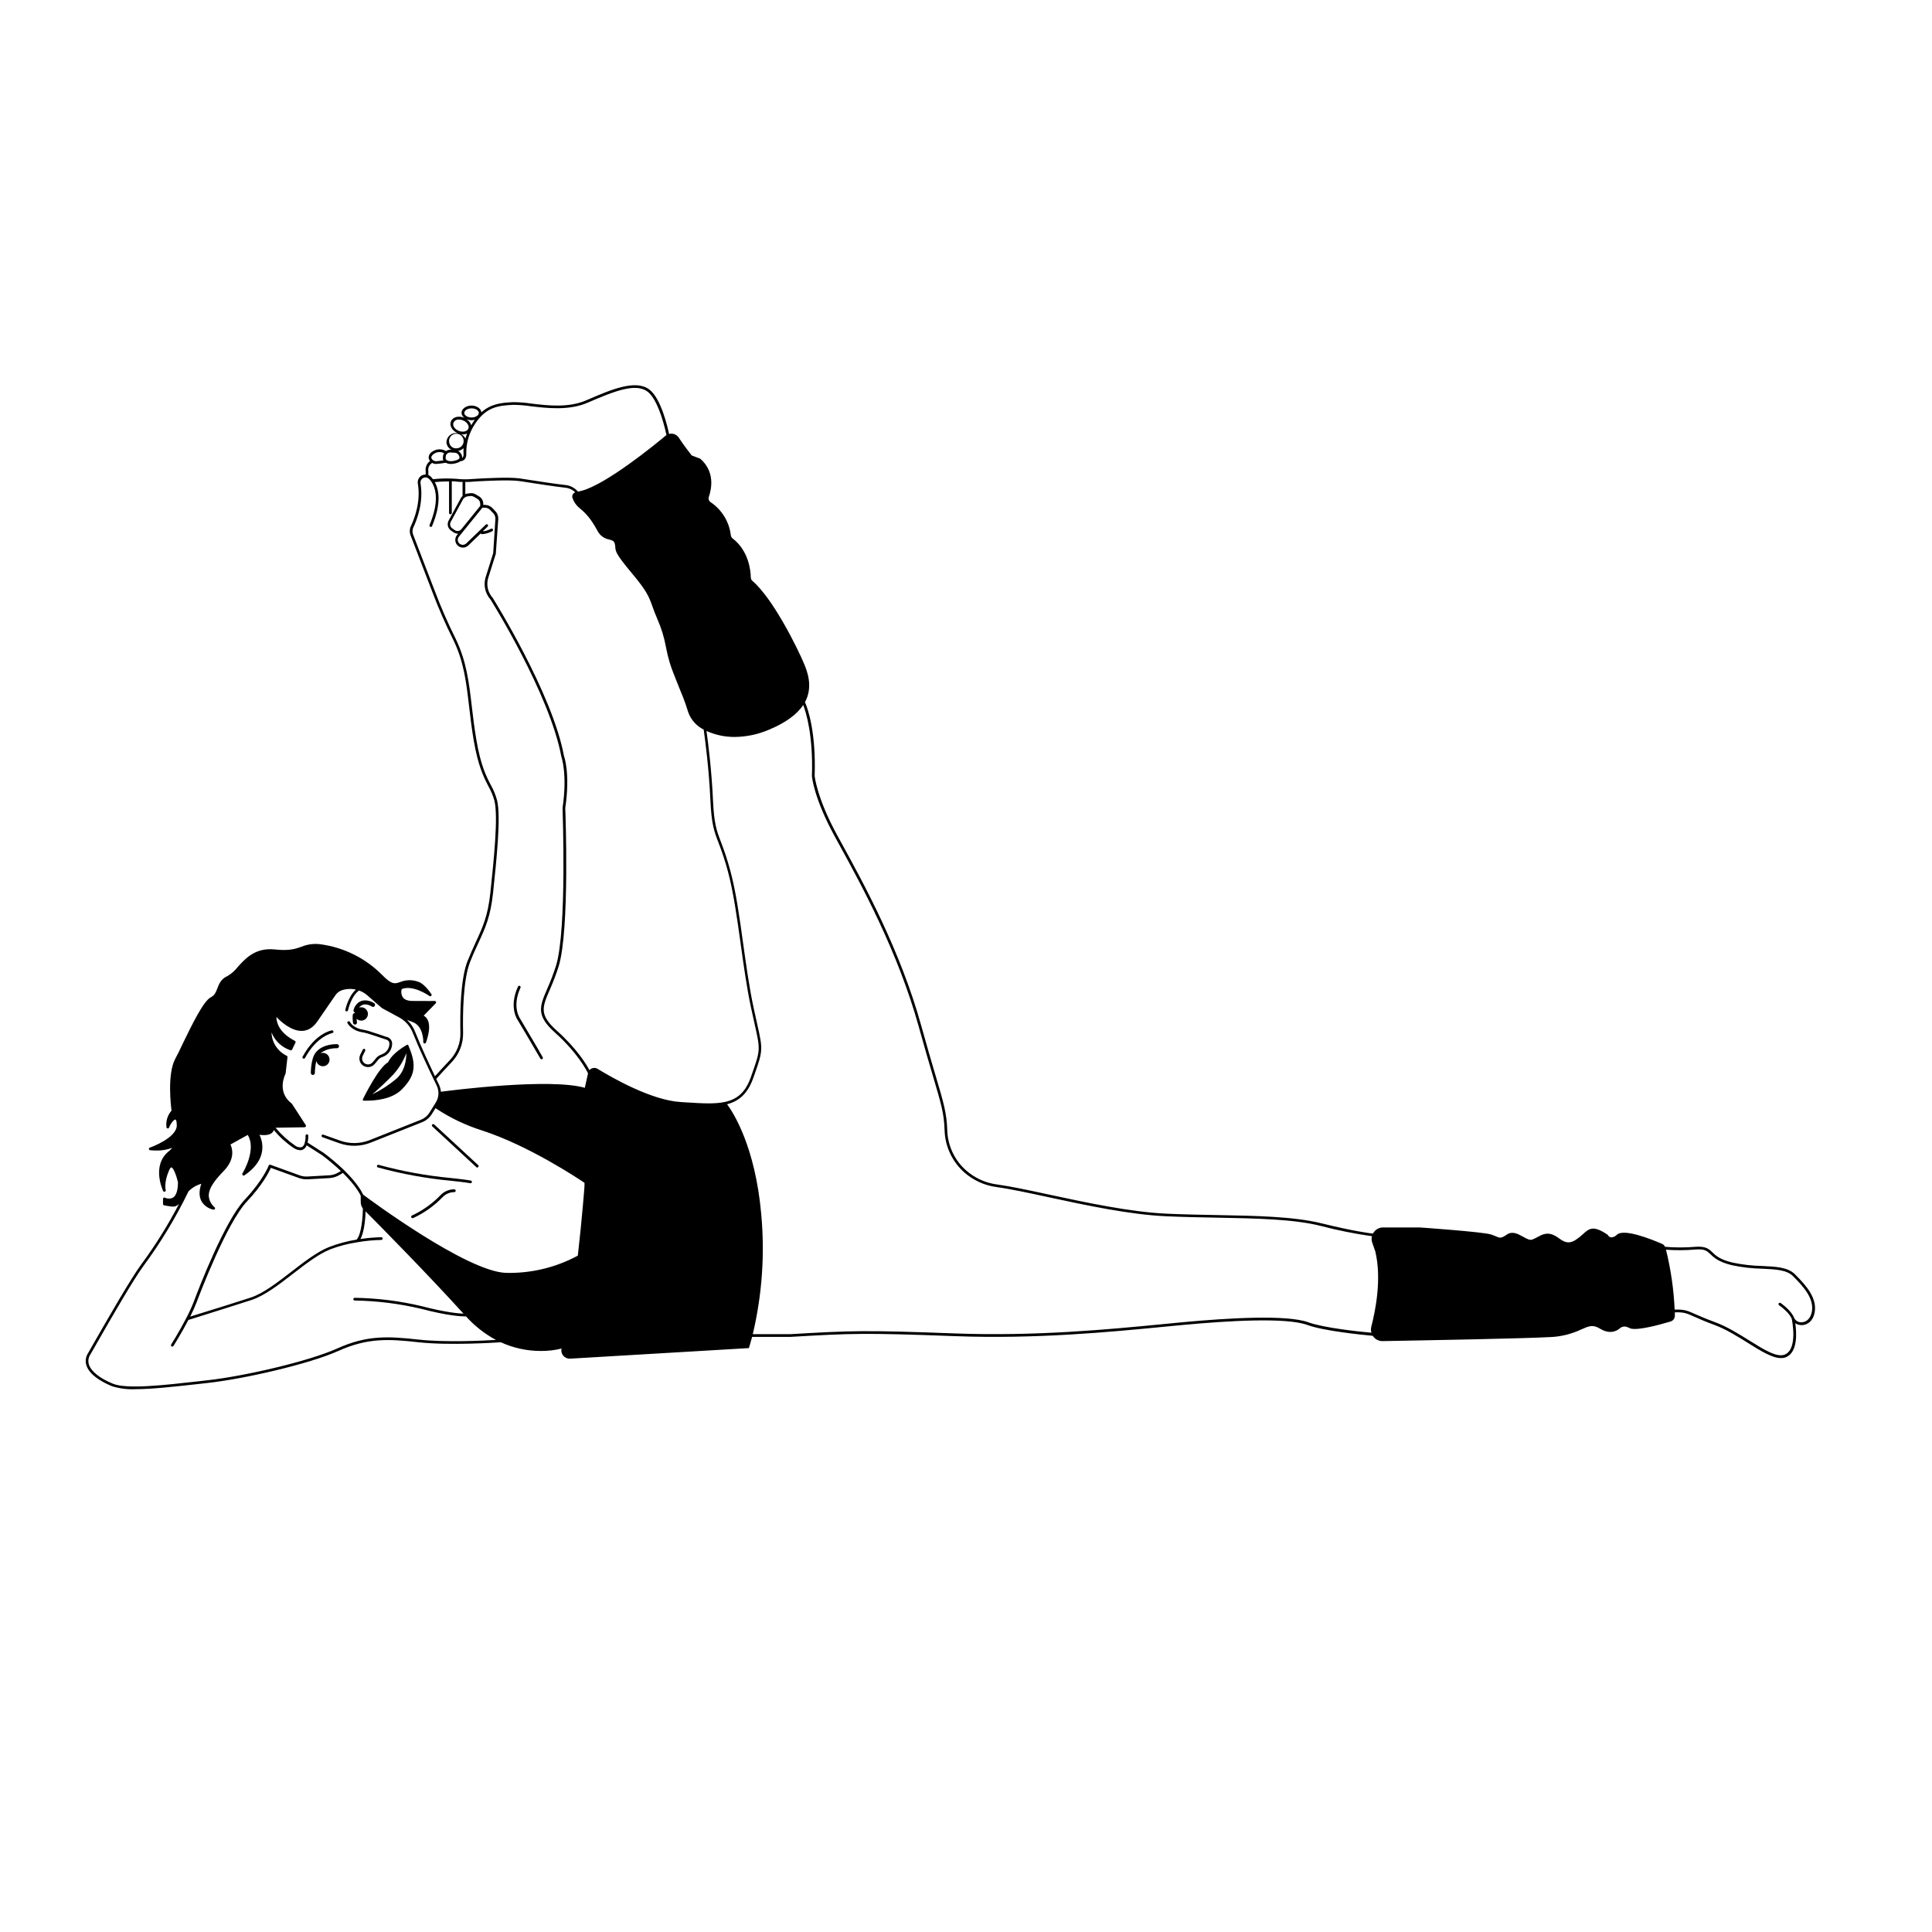 <?xml version="1.0" encoding="UTF-8"?>
<!-- Uploaded to: ICON Repo, www.svgrepo.com, Generator: ICON Repo Mixer Tools -->
<svg fill="#000000" width="800px" height="800px" version="1.1" viewBox="144 144 512 512" xmlns="http://www.w3.org/2000/svg">
 <g>
  <path d="m619.72 481.73c-1.906-1.906-5.039-2.059-8.637-2.223-2.68-0.055-5.344-0.359-7.961-0.914-3.356-0.805-4.461-1.879-5.348-2.734-0.887-0.855-1.719-1.656-4.504-1.441h-0.004c-2.664 0.223-5.344 0.223-8.008 0-0.156-0.348-0.438-0.625-0.785-0.777-2.973-1.289-10.078-4.109-11.953-2.445h-0.004c-0.41 0.469-1.008 0.73-1.633 0.719-0.328-0.086-0.613-0.301-0.785-0.598l-0.035-0.086-0.078-0.051c-3.664-2.441-4.75-1.727-6.477-0.129-0.582 0.551-1.207 1.047-1.871 1.488-2.051 1.324-3.195 0.527-4.519-0.395h-0.004c-0.543-0.422-1.148-0.758-1.789-1.008-1.605-0.531-2.742 0.086-3.844 0.684-0.461 0.266-0.945 0.492-1.441 0.684-0.641 0.238-1.488-0.246-2.398-0.754-1.324-0.719-2.828-1.598-4.32-0.57-1.488 1.027-1.82 0.938-2.812 0.496h0.004c-0.469-0.211-0.949-0.395-1.441-0.547-2.305-0.684-18.121-1.793-18.82-1.844h-9.738c-1.121 0.004-2.152 0.629-2.668 1.629-0.965-0.102-5.039-0.617-13.77-2.75-7.285-1.785-17.18-1.965-27.652-2.16-4.32-0.078-8.844-0.164-13.277-0.367-9.652-0.438-21.52-2.992-31.051-5.039-5.519-1.188-10.293-2.215-13.891-2.707v0.004c-3.043-0.406-5.902-1.707-8.203-3.738-3.074-2.731-4.879-6.617-4.977-10.73-0.152-4.469-0.941-7.133-3.043-14.242-0.992-3.34-2.223-7.492-3.82-13.273-5.519-19.98-15.309-37.828-21.16-48.488l-1.238-2.266c-5.348-9.844-5.875-15.539-5.875-15.539 0.387-11.559-1.777-17.727-2.555-19.547 2.231-4.133 0.527-8.27-0.207-10.078-1.75-4.203-8.227-17.344-13.746-22.066-0.254-0.223-0.402-0.539-0.406-0.879-0.051-2.031-0.613-7.09-4.793-10.336v0.004c-0.27-0.203-0.449-0.504-0.504-0.836-0.402-3.551-2.34-6.75-5.297-8.758-0.492-0.297-0.715-0.895-0.539-1.441 0.801-2.309 1.578-6.695-2.211-10.078v0.004c-0.031-0.031-0.07-0.059-0.113-0.074l-2.211-0.84c-0.352-0.453-2.203-2.809-3.41-4.691v-0.004c-0.559-0.855-1.602-1.262-2.59-1-0.309-1.504-2.102-9.559-5.34-11.859-3.715-2.633-10.25 0.195-16.555 2.93-4.758 2.066-10.262 1.402-14.695 0.871h-0.004c-1.539-0.234-3.098-0.355-4.656-0.367-3.211 0.129-5.981 0.461-8.492 2.699-0.102-1-1.23-1.793-2.621-1.793s-2.641 0.863-2.641 1.93c0.051 0.609 0.41 1.152 0.949 1.438-0.078-0.051-0.164-0.098-0.25-0.137-1.441-0.617-3.008-0.203-3.492 0.93-0.48 1.129 0.281 2.469 1.699 3.117v-0.004c-0.086-0.004-0.176-0.004-0.266 0-1.383-0.062-2.555 0.996-2.633 2.379 0.02 0.871 0.523 1.66 1.309 2.043h-0.18c-0.441-0.023-0.879 0.105-1.238 0.367-1.137-0.676-2.566-0.617-3.641 0.148-0.562 0.301-0.93 0.867-0.973 1.5 0.008 0.359 0.145 0.707 0.383 0.977-0.863 0.625-1.309 1.676-1.16 2.731v0.855c-0.336-0.008-0.668 0.062-0.973 0.207-0.809 0.418-1.254 1.312-1.105 2.211 0.793 4.68-0.805 9.031-1.82 11.215h-0.004c-0.371 0.781-0.41 1.684-0.098 2.496 1.008 2.648 3.598 9.355 4.871 12.68 0.332 0.828 0.617 1.582 0.891 2.309v0.004c1.625 4.297 3.465 8.512 5.516 12.625 2.879 5.894 3.484 11.387 4.231 17.75 0.324 2.809 0.668 5.715 1.215 8.938 1.188 6.91 2.684 9.824 3.894 12.164v-0.004c0.688 1.211 1.223 2.504 1.594 3.844 1.051 4.211-0.172 15.836-1.074 24.379-0.648 6.141-2.043 9.164-3.816 12.992-0.719 1.562-1.441 3.176-2.254 5.184-1.879 4.801-1.98 13.926-1.871 18.938l0.004-0.004c0.062 2.703-0.949 5.324-2.816 7.281-1.59 1.664-3.223 3.461-3.93 4.246-1.395-2.93-3.742-7.918-5.246-11.738-0.465-1.215-1.203-2.309-2.16-3.195 0.828 0.332 1.348 0.52 1.359 0.527 3.086 1.008 2.957 5.32 2.957 5.363l0.004-0.004c-0.012 0.18 0.113 0.336 0.289 0.367h0.07c0.152 0 0.285-0.094 0.34-0.234 1.016-2.879 1.117-5.039 0.301-6.289v-0.004c-0.223-0.355-0.535-0.645-0.906-0.84l3.203-3.289c0.102-0.105 0.125-0.266 0.062-0.398-0.062-0.129-0.191-0.211-0.336-0.215 0 0-1.512 0.051-5.867 0-1.273 0-2.16-0.344-2.606-0.984-0.391-0.652-0.492-1.434-0.281-2.16 2.801-1.172 6.816 1.441 7.371 1.844 0.125 0.082 0.285 0.082 0.41 0 0.043-0.031 0.078-0.066 0.109-0.109 0.02-0.039 0.035-0.086 0.043-0.129v-0.043-0.051c0.004-0.023 0.004-0.043 0-0.066l-0.035-0.07c-1.871-2.809-3.312-3.246-3.359-3.262h-0.004c-1.602-0.637-3.387-0.621-4.981 0.035-1.289 0.453-2.16 0.754-4.68-1.844v0.004c-4.391-4.457-10.133-7.332-16.328-8.176-1.727-0.246-3.488-0.023-5.098 0.645-1.582 0.555-3.219 1.137-7.082 0.719-5.133-0.531-7.723 2.332-9.809 4.637-0.738 0.969-1.66 1.781-2.707 2.398-1.75 0.785-2.254 2.109-2.699 3.273-0.383 0.992-0.719 1.855-1.727 2.359-1.941 0.973-4.973 7.199-7.414 12.234-0.719 1.562-1.441 3.031-2.023 4.082-2.16 4.09-1.152 12.414-0.98 13.719h0.004c-1.074 1.219-1.562 2.844-1.34 4.449 0.035 0.156 0.168 0.27 0.324 0.281 0.16 0.008 0.312-0.086 0.367-0.238 0.395-1.094 1.316-2.16 1.684-2.117 0.102 0 0.352 0.324 0.352 1.539 0 3.356-6.996 5.852-7.066 5.871v0.004c-0.199 0.023-0.34 0.203-0.316 0.402 0.023 0.199 0.203 0.34 0.402 0.316 0.547 0.051 1.059 0.078 1.547 0.078v0.004c1.453 0.023 2.894-0.223 4.254-0.723l-0.812 0.812c-4.887 3.777-1.656 10.566-1.621 10.629l0.004 0.004c0.078 0.168 0.277 0.246 0.453 0.18 0.172-0.07 0.266-0.258 0.215-0.438 0 0-0.547-1.922 0.898-5.211 0.258-0.598 0.48-0.785 0.605-0.785 0.52 0.051 1.316 2.059 1.75 3.922 0 2.16-0.477 3.598-1.352 4.109h-0.004c-0.656 0.32-1.426 0.32-2.086 0-0.109-0.059-0.242-0.059-0.352 0-0.105 0.066-0.168 0.18-0.168 0.301v1.367c0 0.18 0.129 0.332 0.305 0.363 0.359 0.051 0.676 0.109 0.957 0.164 1.477 0.266 2.16 0.297 2.992-0.57-2.93 5.633-6.301 11.027-10.074 16.129-2.734 3.727-8.535 13.832-12.004 19.879-0.898 1.578-1.625 2.836-2.059 3.598l-0.004 0.004c-0.621 0.973-0.766 2.176-0.395 3.266 0.973 2.879 5.09 4.773 6.809 5.469v0.004c1.977 0.605 4.047 0.867 6.109 0.77 4.629 0 10.715-0.719 16.676-1.367l2.648-0.297c9.617-1.074 26.781-5.004 34.504-8.473s13.199-3.195 21.27-2.297c8.066 0.898 20.68 0.078 21.793 0v0.004c3.324 1.52 6.934 2.305 10.59 2.301 1.852 0.02 3.699-0.195 5.496-0.641-0.148 0.629-0.008 1.289 0.383 1.801 0.418 0.551 1.07 0.879 1.762 0.879h0.137l47.113-2.785h0.238l0.078-0.23c0-0.035 0.34-0.992 0.793-2.75h10.078c16.375-0.957 19.766-1.094 43.566-0.203 21.535 0.812 41.117-1.086 55.418-2.477l5.117-0.488c11.977-1.121 27.414-2.035 32.949 0 4.426 1.613 14.281 2.582 17.352 2.879 0.551 0.871 1.508 1.402 2.539 1.402h0.066c11.133-0.195 37.777-0.684 44.566-1.074v0.004c2.824-0.137 5.598-0.836 8.152-2.051 1.922-0.855 2.988-1.332 4.871-0.188 2.676 1.621 4.477 0.633 5.312-0.102 0.551-0.465 1.32-0.578 1.98-0.289l0.973 0.41h0.07c2.16 0.41 7.449-1.023 10.414-1.914 0.68-0.215 1.133-0.855 1.109-1.566v-0.855c2.426-0.066 3.051 0.215 5.152 1.152 1.172 0.527 2.777 1.238 5.363 2.195 3 1.109 6.082 3.031 8.797 4.723 3.441 2.16 6.477 4.051 8.816 4.051l-0.004-0.004c0.477 0.016 0.945-0.07 1.383-0.25 3.086-1.352 2.769-6.477 2.418-8.977 0.488 0.328 1.066 0.504 1.656 0.496 0.09 0.008 0.184 0.008 0.273 0 1.23-0.109 2.707-0.992 3.168-3.18 0.785-3.922-2.117-7.211-5.152-10.25zm-352.67-228.3c0-0.656 0.879-1.211 1.922-1.211 1.043 0 1.922 0.555 1.922 1.211s-0.879 1.211-1.922 1.211c-1.043-0.004-1.938-0.555-1.938-1.211zm2.785 1.812c-0.129 0.172-0.258 0.344-0.387 0.531-0.207 0.309-0.395 0.617-0.574 0.93h-0.004c-0.02-0.09-0.047-0.18-0.086-0.266-0.242-0.562-0.652-1.039-1.172-1.359 0.43 0.184 0.891 0.281 1.359 0.281 0.285-0.004 0.57-0.043 0.848-0.117zm-5.637 0.719c0.281-0.523 0.848-0.828 1.441-0.777 0.375 0.004 0.746 0.082 1.094 0.23 0.605 0.234 1.094 0.691 1.375 1.277 0.121 0.297 0.121 0.633 0 0.934-0.324 0.719-1.441 1-2.555 0.547-1.117-0.453-1.684-1.402-1.367-2.195zm2.648 8.422c0.027 0.312-0.059 0.621-0.242 0.871l-0.113 0.07-0.004 0.004c0.004-0.461-0.152-0.91-0.438-1.27-0.168-0.234-0.387-0.43-0.641-0.566 0.543-0.09 1.043-0.34 1.438-0.723-0.043 0.539-0.043 1.078 0 1.613zm-0.664-5.297h0.004c0.148 0.023 0.297 0.039 0.445 0.043 0.398 0.004 0.793-0.078 1.16-0.246-0.172 0.441-0.32 0.887-0.441 1.34-0.246-0.492-0.648-0.895-1.145-1.137zm-3.168 2.074h0.004c-0.117-0.801 0.277-1.59 0.984-1.98 0.711-0.387 1.586-0.293 2.199 0.234 0.609 0.527 0.828 1.383 0.547 2.141-0.281 0.758-1.008 1.262-1.816 1.262-0.977 0.051-1.816-0.684-1.891-1.656zm-0.891 3.727h0.004c0.031-0.242 0.152-0.465 0.336-0.625 0.23-0.23 0.539-0.355 0.863-0.352h0.066l1.164 0.07c0.363 0.02 0.699 0.203 0.91 0.496 0.531 0.762 0.238 1.051 0.137 1.145-0.145 0.129-0.309 0.223-0.492 0.281-1.324 0.488-2.266 0.344-2.699 0.059-0.195-0.117-0.32-0.328-0.324-0.555 0.012-0.176 0.027-0.348 0.059-0.52zm-3.168-0.59h0.004c0.793-0.578 1.844-0.656 2.715-0.203-0.133 0.211-0.219 0.441-0.262 0.688-0.031 0.207-0.047 0.418-0.051 0.633 0 0.203 0.051 0.406 0.145 0.59-1.109 0.164-1.699 0.215-2.008 0.23-0.262-0.016-0.512-0.105-0.719-0.266-0.273-0.164-0.453-0.441-0.484-0.758 0.023-0.383 0.383-0.707 0.684-0.914zm-1.441 4.594h0.004c-0.164-0.883 0.246-1.773 1.023-2.219 0.281 0.172 0.602 0.27 0.93 0.281h0.066-0.004c0.875-0.059 1.746-0.164 2.606-0.316 0.418 0.215 0.879 0.324 1.348 0.316 0.637-0.012 1.27-0.137 1.863-0.367 0.23-0.082 0.445-0.199 0.633-0.352 0.434-0.008 0.848-0.188 1.152-0.496 0.32-0.41 0.477-0.926 0.434-1.441-0.07-2.902 0.785-5.754 2.438-8.141 2.879-4.262 5.996-4.699 10.078-4.867v0.004c1.52 0.012 3.035 0.133 4.539 0.359 4.281 0.512 10.133 1.215 15.07-0.922 7.305-3.168 12.711-5.231 15.836-3s4.945 10.859 5.09 11.586c-0.074 0.043-0.148 0.094-0.219 0.145-2.562 2.16-15.684 12.883-22.246 14.598l-0.984 0.23v-0.004c-0.824-0.973-1.988-1.598-3.254-1.738-2.988-0.332-7.629-1.059-10.398-1.488l-1.742-0.266c-2.75-0.426-9.816 0-10.078 0-0.941 0.035-1.668 0.094-2.316 0.137v-0.004c-0.816 0.078-1.637 0.109-2.453 0.094-0.629-0.008-1.25-0.051-1.871-0.121-2.102-0.164-4.211-0.133-6.309 0.094-0.164-0.227-0.344-0.445-0.539-0.648-0.191-0.195-0.426-0.348-0.684-0.445zm9.711 6.91 0.004-0.004c0.199-0.141 0.434-0.227 0.676-0.258l0.719-0.094c0.066-0.008 0.133-0.008 0.195 0 0.277 0 0.547 0.074 0.785 0.215l0.941 0.555c0.457 0.289 0.73 0.793 0.723 1.332v0.531l-4.996 6.16v0.004c-0.434 0.543-1.219 0.645-1.777 0.234l-0.656-0.461v0.004c-0.543-0.387-0.715-1.117-0.395-1.699l3.246-5.973v-0.004c0.133-0.23 0.328-0.418 0.559-0.547zm-12.234 223.21c-8.184-0.906-13.727-1.211-21.641 2.359-7.664 3.441-24.723 7.348-34.289 8.406l-2.648 0.301c-8.781 0.992-18.715 2.125-22.441 0.641-3.449-1.391-5.758-3.219-6.391-5.039-0.301-0.895-0.18-1.879 0.332-2.672 0.438-0.719 1.16-2.008 2.066-3.598 3.461-6.031 9.25-16.121 11.961-19.812 4.613-6.234 8.637-12.887 12.012-19.867 0.934-0.957 2.106-1.648 3.391-2.008-0.641 1.895-0.605 3.469 0.094 4.691v0.004c0.699 1.125 1.84 1.91 3.144 2.156h0.051c0.141 0.004 0.266-0.074 0.324-0.199 0.066-0.141 0.035-0.309-0.078-0.418-0.914-0.758-1.477-1.859-1.555-3.043-0.043-2.16 1.898-4.457 4.008-6.637 3.094-3.219 2.203-6.016 1.742-6.969l4.578-2.539c2.324 3.769-1.008 9.594-1.441 10.258v-0.004c-0.004 0.039-0.004 0.074 0 0.109v0.051c0 0.094 0.039 0.188 0.105 0.254 0.07 0.066 0.16 0.105 0.258 0.105 0.082 0 0.164-0.027 0.23-0.078 2.656-1.82 4.219-3.914 4.629-6.227h-0.004c0.262-1.535 0.027-3.113-0.668-4.504 1.719 0.23 2.879 0 3.484-0.668v-0.004c0.145-0.164 0.258-0.363 0.324-0.574 1.5 1.797 3.242 3.375 5.18 4.691 0.531 0.383 1.16 0.602 1.812 0.641 0.199 0.004 0.398-0.027 0.586-0.094 0.523-0.223 0.934-0.656 1.121-1.195l4.09 2.613c1.738 1.305 3.398 2.707 4.981 4.195l-0.719 0.418h-0.004c-0.738 0.438-1.578 0.688-2.438 0.719l-5.688 0.316v0.004c-0.707 0.039-1.414-0.066-2.078-0.312l-7.746-2.809v0.004c-0.188-0.07-0.391 0.027-0.461 0.215 0 0.035-1.441 3.816-6.32 9.012-5.332 5.648-12.156 23.406-13.465 26.902-0.586 1.516-1.258 2.996-2.016 4.434-0.078 0.066-0.129 0.164-0.137 0.266-1.844 3.547-3.887 6.773-3.902 6.801h0.004c-0.109 0.168-0.059 0.391 0.105 0.5 0.059 0.039 0.125 0.059 0.195 0.055 0.121 0 0.234-0.062 0.305-0.164 0-0.035 2.094-3.305 3.953-6.894l0.145-0.043c6.91-2.16 12.789-4.016 16.555-5.238 3.484-1.137 7.328-4.102 11.035-6.973 3.316-2.562 6.742-5.211 9.781-6.426l-0.008-0.004c2.371-0.902 4.832-1.547 7.344-1.922 2.074-0.355 4.172-0.555 6.273-0.598 0.098 0 0.188-0.039 0.254-0.105 0.07-0.066 0.105-0.16 0.105-0.254-0.004-0.199-0.16-0.355-0.359-0.359-1.852 0.035-3.703 0.195-5.535 0.473 1.066-1.898 1.316-5.644 1.375-7.32 3.484 3.496 16.164 16.332 25.945 27.105-1.441-0.059-4.879-0.367-10.992-1.965h0.004c-5.852-1.398-11.836-2.148-17.848-2.238-0.199 0-0.363 0.16-0.363 0.359 0 0.098 0.039 0.188 0.105 0.254 0.07 0.07 0.16 0.105 0.258 0.105 5.949 0.09 11.875 0.832 17.668 2.211 6.961 1.82 10.488 2 11.609 2h0.23c2.258 2.519 4.938 4.629 7.918 6.227-3.609 0.223-13.617 0.684-20.422-0.086zm-14.832-34.727c0 1.941-0.34 6.894-1.668 8.234v-0.004c-2.5 0.402-4.953 1.062-7.312 1.977-3.129 1.254-6.602 3.93-9.953 6.527-3.664 2.828-7.449 5.758-10.797 6.859-3.672 1.195-9.355 2.988-16.027 5.039 0.637-1.246 1.211-2.527 1.719-3.836 0.801-2.16 7.969-21 13.316-26.672 4.227-4.484 5.879-7.875 6.332-8.918l7.422 2.684c0.758 0.277 1.562 0.398 2.367 0.352l5.688-0.316h-0.004c0.984-0.051 1.934-0.348 2.773-0.863l0.848-0.52c3.484 3.441 4.57 5.699 4.731 6.059v1.645c-0.008 0.633 0.195 1.25 0.582 1.75zm58.73-5.844c0 0.086-0.656 8.688-1.762 18.324v-0.004c-5.867 3.164-12.461 4.738-19.125 4.562-10.465-0.434-36.305-19.629-37.766-20.727-0.223-0.496-1.375-2.879-5.039-6.477l0.004-0.004c-1.711-1.637-3.516-3.168-5.414-4.582l-4.262-2.727v-0.004c0.133-0.605 0.188-1.227 0.168-1.848-0.004-0.098-0.043-0.191-0.117-0.258-0.07-0.062-0.168-0.098-0.266-0.09-0.094 0.008-0.184 0.051-0.246 0.121-0.066 0.07-0.098 0.168-0.09 0.262 0.02 0.676-0.062 1.352-0.246 2-0.094 0.453-0.391 0.836-0.805 1.035-0.633 0.109-1.281-0.062-1.773-0.473-1.914-1.324-3.641-2.902-5.129-4.691l7.707-0.121v-0.004c0.129 0 0.25-0.07 0.309-0.188 0.066-0.113 0.066-0.25 0-0.367l-3.648-5.637v0.004c-0.023-0.039-0.051-0.07-0.086-0.094-4.109-3.125-1.707-7.789-1.598-7.981v-0.004c0.008-0.043 0.008-0.086 0-0.129l0.48-4.18c0.02-0.152-0.062-0.301-0.199-0.367-2.394-1.141-3.953-3.523-4.031-6.176 0.898 2.242 2.742 3.973 5.039 4.723 0.168 0.035 0.34-0.043 0.418-0.195l0.891-1.828c0.086-0.176 0.016-0.387-0.156-0.477-4.32-2.215-4.902-5.039-4.894-6.332 1.164 1.23 4.016 3.852 6.902 3.684 1.562-0.078 2.879-0.938 3.981-2.547l4.785-6.945c0.414-0.602 1.016-1.055 1.711-1.281 1.191-0.387 2.465-0.441 3.688-0.16-2.016 1.762-2.769 5.184-2.801 5.34v0.004c-0.023 0.09-0.004 0.188 0.047 0.27 0.051 0.078 0.133 0.133 0.227 0.152h0.078c0.168 0 0.316-0.113 0.352-0.281 0-0.043 0.82-3.793 2.93-5.246 0.793 0.281 1.523 0.707 2.16 1.254l3.894 3.391 0.066 0.043 4.527 2.453h-0.004c1.645 0.891 2.918 2.332 3.602 4.074 1.605 4.051 4.137 9.43 5.508 12.27 0.16 0.34 0.324 0.668 0.477 0.98l0.344 0.719h-0.004c0.305 0.629 0.465 1.312 0.477 2.008 0 0.883-0.25 1.746-0.719 2.492l-1.656 2.676c-0.531 0.848-1.316 1.504-2.246 1.879l-13.625 5.414c-2.5 0.988-5.277 1.031-7.809 0.129l-4.461-1.59c-0.188-0.062-0.387 0.035-0.453 0.219-0.066 0.184 0.027 0.383 0.207 0.457l4.461 1.59c2.699 0.965 5.656 0.914 8.32-0.137l13.625-5.414c1.07-0.426 1.977-1.184 2.59-2.156l0.98-1.578 0.281 0.188c3.715 2.445 7.75 4.363 11.988 5.707 12.445 4.008 25.68 12.855 27.219 13.898zm0.094-26.16c-9.293-2.629-34.965 0.617-38.145 1.043v-0.008c-0.059-0.66-0.234-1.305-0.52-1.906l-0.344-0.719-0.375-0.762c0.531-0.598 2.348-2.606 4.109-4.457 1.996-2.098 3.082-4.898 3.016-7.793-0.109-4.957 0-13.969 1.82-18.664 0.785-1.988 1.52-3.598 2.238-5.141 1.801-3.894 3.219-6.961 3.879-13.223 0.898-8.566 2.16-20.289 1.051-24.621v0.004c-0.379-1.398-0.934-2.742-1.648-4.004-1.188-2.297-2.664-5.152-3.82-11.953-0.547-3.211-0.887-6.102-1.215-8.902-0.754-6.422-1.402-11.969-4.32-17.992v-0.004c-2.031-4.074-3.856-8.246-5.461-12.508-0.281-0.719-0.57-1.488-0.898-2.324-1.301-3.332-3.863-10.027-4.871-12.676h-0.004c-0.238-0.629-0.207-1.328 0.078-1.934 1.059-2.254 2.707-6.766 1.887-11.629v-0.004c-0.098-0.586 0.191-1.164 0.719-1.438 0.289-0.148 0.617-0.184 0.93-0.102 0.23 0.051 0.441 0.172 0.605 0.344 0.223 0.223 0.422 0.465 0.602 0.723 1.223 1.785 2.16 5.227-0.461 11.516-0.035 0.086-0.035 0.184 0 0.273 0.035 0.09 0.109 0.156 0.195 0.191 0.09 0.039 0.188 0.039 0.277 0.004 0.086-0.039 0.156-0.109 0.191-0.195 2.504-6.031 1.855-9.621 0.719-11.668 0.777-0.07 2.254-0.18 3.785-0.164v8.348c0 0.094 0.039 0.188 0.105 0.254 0.07 0.066 0.16 0.105 0.258 0.105 0.094 0 0.184-0.039 0.254-0.105 0.066-0.066 0.105-0.16 0.105-0.254v-8.395c0.434 0 0.863 0.043 1.273 0.086 0.617 0.066 1.164 0.102 1.684 0.113v0.004c-0.066 0.066-0.102 0.152-0.102 0.246v3.316c-0.008 0.039-0.008 0.082 0 0.121-0.172 0.164-0.32 0.352-0.438 0.555l-3.246 5.973v0.004c-0.488 0.906-0.227 2.035 0.609 2.633l0.656 0.461c0.344 0.246 0.758 0.379 1.18 0.379h0.066l-0.301 0.375h-0.004c-0.672 0.836-0.578 2.051 0.211 2.777 0.789 0.727 2.008 0.715 2.785-0.027l3.312-3.195h-0.004c0.062 0.125 0.188 0.203 0.324 0.203 0.973-0.062 1.918-0.344 2.766-0.82 0.168-0.113 0.211-0.34 0.102-0.504-0.113-0.168-0.34-0.215-0.504-0.102-0.664 0.371-1.402 0.602-2.16 0.668l1.289-1.246c0.078-0.062 0.125-0.156 0.129-0.254 0.008-0.102-0.031-0.199-0.098-0.27-0.07-0.074-0.168-0.113-0.266-0.113-0.102 0.004-0.195 0.047-0.262 0.121l-5.184 4.996v-0.004c-0.512 0.465-1.289 0.465-1.801 0-0.512-0.469-0.566-1.258-0.129-1.797l1.273-1.578 0.82-1.008 4.144-5.117h0.637c0.547 0.008 1.062 0.238 1.438 0.637l0.805 0.848h0.004c0.395 0.414 0.594 0.977 0.555 1.547l-0.586 9.027-2.035 6.477c-0.582 2.031-0.082 4.223 1.324 5.801 0.16 0.246 15.742 25.156 18.77 41.645 0 0.043 1.664 4.5 0.324 13.609 0 0.324 1.195 32.223-1.719 41.746v-0.004c-0.668 2.113-1.453 4.184-2.356 6.207-2.008 4.664-3.016 7.012 2.078 11.582 6.039 5.418 8.406 10.078 8.746 10.797zm27.031 3.879-1.633-0.109c-7.672-0.461-17.941-6.305-22.004-8.789l0.004-0.004c-0.469-0.289-1.043-0.332-1.547-0.113-0.242 0.102-0.457 0.262-0.629 0.457-0.82-1.547-3.297-5.664-8.637-10.457-4.715-4.227-3.894-6.141-1.898-10.797v0.004c0.91-2.047 1.707-4.144 2.383-6.277 2.945-9.637 1.801-40.664 1.742-41.91 1.367-9.262-0.297-13.727-0.344-13.848-3.039-16.555-18.715-41.586-18.871-41.867h-0.004c-1.262-1.395-1.73-3.336-1.238-5.152l2.059-6.543c0.004-0.027 0.004-0.051 0-0.078l0.641-9.07c0.062-0.766-0.195-1.523-0.719-2.086l-0.812-0.863c-0.523-0.539-1.238-0.844-1.988-0.852h-0.445v-0.301c0.004-0.801-0.418-1.543-1.109-1.949l-0.938-0.555h0.004c-0.434-0.258-0.941-0.363-1.441-0.297l-0.719 0.094c-0.195 0.023-0.383 0.074-0.562 0.152v-2.988c0-0.086-0.031-0.172-0.094-0.234 0.77 0 1.441 0 2.254-0.094 0.633-0.051 1.352-0.102 2.297-0.137 0.07 0 7.297-0.41 9.969 0l1.742 0.266c2.777 0.434 7.426 1.16 10.43 1.496h-0.004c0.961 0.105 1.859 0.535 2.543 1.215-0.27 0.094-0.496 0.277-0.641 0.52-0.164 0.289-0.199 0.633-0.102 0.949 0.352 1.066 1.004 2.008 1.879 2.715 1.668 1.352 2.981 2.758 4.731 5.965h-0.004c0.621 1.246 1.793 2.125 3.16 2.367 0.82 0.215 1.223 0.352 1.441 1.043v0.004c0.082 0.32 0.133 0.652 0.148 0.984 0.086 1.102 0.145 1.828 4.449 6.961 3.957 4.723 4.461 6.141 5.383 8.707 0.34 0.938 0.719 2 1.332 3.418 1.039 2.344 1.793 4.805 2.246 7.328 0.266 1.422 0.605 2.832 1.023 4.219 0.527 1.715 1.332 3.664 2.16 5.758 0.941 2.273 1.914 4.629 2.562 6.801h-0.004c0.59 2.082 1.977 3.848 3.859 4.914l0.41 0.215c0.418 2.93 1.402 10.379 1.777 18.648 0.297 6.477 0.992 8.312 2.16 11.352 0.949 2.434 1.766 4.918 2.445 7.441 1.504 5.543 2.441 12.301 3.434 19.434 0.785 5.644 1.598 11.48 2.719 16.762 0.375 1.758 0.719 3.211 0.98 4.449 1.531 6.816 1.531 6.816-0.785 13.387l-0.18 0.527c-1.391 3.957-3.477 5.965-6.981 6.699-2.727 0.574-6.109 0.359-10.02 0.113zm131.39 58.246-5.125 0.496c-14.281 1.383-33.828 3.281-55.316 2.469-23.836-0.891-27.234-0.754-43.617 0.203l-9.852-0.008c2.469-10.414 3.227-21.164 2.238-31.824-1.59-17.855-7.371-26.84-9.047-29.105 3.41-0.887 5.578-3.074 6.969-7.039l0.188-0.527c2.359-6.699 2.367-6.832 0.801-13.781-0.273-1.23-0.605-2.684-0.973-4.434-1.121-5.262-1.93-11.09-2.715-16.719-0.992-7.199-1.938-13.961-3.453-19.547h-0.004c-0.684-2.547-1.508-5.055-2.461-7.516-1.164-3.066-1.805-4.758-2.094-11.121-0.359-7.844-1.254-14.949-1.719-18.246l-0.004 0.004c2.348 1.062 4.898 1.605 7.473 1.59 3.129-0.031 6.223-0.684 9.098-1.922 4.32-1.801 7.391-4 9.07-6.551 0.793 2.074 2.664 8.16 2.305 18.801 0 0.238 0.527 5.902 5.981 15.898l1.238 2.266c5.836 10.637 15.598 28.438 21.102 48.328 1.598 5.758 2.828 9.945 3.82 13.285 2.086 7.047 2.879 9.688 3.016 14.062v0.004c0.113 4.301 2 8.363 5.219 11.223 2.402 2.117 5.379 3.473 8.555 3.891 3.598 0.488 8.336 1.512 13.84 2.699 9.559 2.059 21.457 4.621 31.172 5.039 4.441 0.203 8.938 0.289 13.293 0.367 10.438 0.195 20.289 0.375 27.492 2.16h0.004c4.5 1.184 9.066 2.102 13.676 2.75-0.141 0.562-0.113 1.152 0.078 1.699l0.82 2.359c1.715 7.199 0.07 15.559-1.066 19.93-0.137 0.523-0.121 1.078 0.035 1.598-2.93-0.266-12.551-1.246-16.762-2.777-5.664-2.047-21.211-1.133-33.258-0.008zm166.71-2.606c-0.324 1.527-1.258 2.496-2.519 2.613v-0.004c-0.871 0.121-1.727-0.332-2.113-1.125-0.793-2.059-3.512-3.902-3.598-3.973h-0.004c-0.164-0.109-0.387-0.066-0.5 0.098-0.109 0.164-0.066 0.391 0.098 0.5 0 0 2.633 1.777 3.356 3.598 0.113 0.527 1.598 7.961-1.777 9.438-2.086 0.922-5.535-1.23-9.527-3.727-2.75-1.715-5.859-3.656-8.926-4.785-2.57-0.949-4.16-1.656-5.32-2.16-2.16-0.973-2.879-1.281-5.484-1.215v-0.004c-0.238-5.352-1.008-10.668-2.297-15.871 2.609 0.195 5.227 0.18 7.832-0.051 2.461-0.188 3.051 0.383 3.945 1.246 0.891 0.863 2.16 2.066 5.688 2.914h-0.004c2.664 0.566 5.375 0.879 8.098 0.93 3.598 0.172 6.477 0.309 8.16 2.016 2.879 2.894 5.652 6.016 4.91 9.559z"/>
  <path d="m240.22 435.2c-0.039 0.059-0.062 0.125-0.066 0.195v0.059 0.07 0.059c0.012 0.023 0.027 0.043 0.047 0.059 0.012 0.016 0.027 0.031 0.047 0.043h0.059c0.023 0.004 0.043 0.004 0.066 0h0.059 0.891c1.941 0 6.559-0.309 9.207-3.023 3.527-3.598 3.938-6.434 1.684-11.609v-0.059c-0.016-0.031-0.031-0.059-0.051-0.086-0.051-0.031-0.102-0.051-0.16-0.059-0.059 0-0.117 0.016-0.172 0.043-3.742 2.16-4.742 4.051-4.973 4.613-2.512 1.324-6.328 9.078-6.637 9.695zm8.168-6.621c1.422-1.617 2.539-3.477 3.297-5.492 0 1.898-0.434 4.902-2.734 6.875-1.926 1.598-4.035 2.961-6.285 4.059 1.672-1.461 4.031-3.641 5.731-5.441z"/>
  <path d="m231.33 424.79c0-0.977-0.793-1.77-1.773-1.77-0.207 0-0.41 0.039-0.602 0.113 1.656-1.441 4.269-1.348 4.32-1.34l-0.004 0.004c0.297 0.016 0.555-0.215 0.57-0.512 0.016-0.301-0.215-0.555-0.512-0.57-0.152 0-3.785-0.188-5.699 2.262-1.246 1.59-1.258 5.203-1.258 5.356h-0.004c0 0.297 0.242 0.539 0.539 0.539 0.301 0 0.539-0.242 0.539-0.539 0.012-1.074 0.145-2.141 0.391-3.184 0.184 0.891 1.012 1.5 1.914 1.406 0.906-0.094 1.594-0.855 1.59-1.766z"/>
  <path d="m238.06 415.52h0.094c0.293-0.055 0.488-0.332 0.441-0.625-0.047-0.305-0.078-0.609-0.086-0.914 0.422 0.406 1.023 0.578 1.598 0.457 0.574-0.125 1.055-0.527 1.273-1.074 0.219-0.543 0.152-1.164-0.18-1.652-0.328-0.488-0.879-0.777-1.469-0.777-0.195 0.004-0.387 0.039-0.57 0.109 0.086-0.125 0.184-0.242 0.297-0.348 1.254-1.164 3.016 0 3.086 0.051 0.117 0.086 0.266 0.117 0.406 0.09 0.145-0.023 0.27-0.105 0.352-0.227 0.164-0.246 0.102-0.586-0.145-0.754-0.871-0.598-2.922-1.352-4.434 0.051-0.5 0.473-0.855 1.078-1.031 1.742-0.078 0.266 0.062 0.547 0.324 0.645-0.004 0.062-0.004 0.121 0 0.184-0.277 0-0.508 0.211-0.539 0.488-0.055 0.707-0.031 1.414 0.078 2.117 0.047 0.242 0.254 0.426 0.504 0.438z"/>
  <path d="m232.07 417.77c0.094-0.016 0.18-0.066 0.234-0.145 0.055-0.078 0.078-0.172 0.062-0.266-0.035-0.195-0.223-0.328-0.418-0.297-0.18 0-4.434 0.82-7.75 6.969-0.047 0.082-0.059 0.184-0.031 0.273 0.027 0.094 0.09 0.168 0.172 0.215 0.055 0.027 0.113 0.043 0.176 0.043 0.133 0.004 0.254-0.07 0.316-0.188 3.152-5.82 7.203-6.598 7.238-6.606z"/>
  <path d="m281.89 414.05s-2.348-3.082 0.043-8.305c0.043-0.086 0.047-0.184 0.016-0.273-0.035-0.09-0.102-0.164-0.188-0.203-0.086-0.039-0.188-0.047-0.277-0.012-0.09 0.031-0.164 0.098-0.203 0.188-2.57 5.621-0.066 8.918 0 9.02 3.383 5.637 5.902 10.078 5.922 10.078v-0.004c0.066 0.109 0.188 0.18 0.316 0.18 0.062 0 0.125-0.016 0.18-0.043 0.172-0.105 0.23-0.324 0.129-0.496 0-0.031-2.527-4.441-5.938-10.129z"/>
  <path d="m264.37 459.18c-1.355 0-2.652 0.551-3.598 1.523-2.172 2.266-4.75 4.106-7.598 5.422-0.184 0.082-0.262 0.297-0.184 0.48 0.062 0.129 0.191 0.207 0.332 0.207 0.047 0.012 0.098 0.012 0.145 0 2.938-1.355 5.594-3.246 7.84-5.578 0.812-0.836 1.926-1.309 3.094-1.309 0.094 0 0.188-0.039 0.254-0.105 0.066-0.066 0.105-0.16 0.105-0.254 0.008-0.105-0.031-0.207-0.105-0.281-0.074-0.074-0.18-0.113-0.285-0.105z"/>
  <path d="m268.76 456.86c-1.598-0.273-3.266-0.453-5.211-0.668-6.492-0.605-12.918-1.773-19.207-3.496-0.094-0.027-0.191-0.016-0.273 0.031-0.082 0.047-0.145 0.125-0.168 0.219-0.027 0.094-0.016 0.191 0.031 0.273 0.047 0.086 0.129 0.145 0.223 0.164 6.324 1.734 12.789 2.914 19.316 3.527 1.93 0.207 3.598 0.387 5.168 0.656h0.066c0.172 0.004 0.324-0.125 0.352-0.297 0.031-0.191-0.102-0.375-0.297-0.41z"/>
  <path d="m259.07 442c-0.141-0.141-0.367-0.141-0.508 0-0.07 0.066-0.109 0.156-0.109 0.254s0.039 0.188 0.109 0.254l11.668 10.797h-0.004c0.066 0.062 0.156 0.098 0.246 0.094 0.098 0.004 0.195-0.039 0.258-0.113 0.07-0.07 0.109-0.16 0.109-0.258 0-0.094-0.039-0.188-0.109-0.254z"/>
  <path d="m240.38 417.62c0.711 0.16 1.41 0.359 2.098 0.605l0.855 0.273 2.82 0.941c0.043 0 1.043 0.195 1.043 1.094 0.016 1.285-0.785 2.441-1.992 2.879-0.723 0.223-1.348 0.684-1.777 1.305l-0.301 0.367-0.402 0.461h-0.004c-0.43 0.496-1.121 0.672-1.734 0.441-0.617-0.227-1.023-0.816-1.02-1.473-0.008-0.25 0.051-0.496 0.164-0.719l0.656-1.324c0.043-0.086 0.051-0.184 0.023-0.277-0.031-0.09-0.098-0.164-0.184-0.207-0.086-0.039-0.184-0.047-0.273-0.016-0.094 0.031-0.168 0.098-0.207 0.184l-0.664 1.324c-0.156 0.316-0.238 0.668-0.238 1.02-0.008 1.078 0.738 2.016 1.793 2.238 0.164 0.039 0.328 0.059 0.496 0.059 0.668 0 1.297-0.289 1.734-0.793l0.395-0.469c0.121-0.129 0.223-0.258 0.316-0.375l0.004 0.004c0.336-0.516 0.848-0.898 1.438-1.074 1.496-0.535 2.496-1.949 2.504-3.539-0.023-0.902-0.691-1.652-1.582-1.785l-2.793-0.941-0.848-0.266v-0.004c-0.727-0.266-1.469-0.477-2.227-0.633-2.812-0.352-3.707-2.023-3.742-2.094-0.043-0.086-0.117-0.148-0.207-0.176-0.094-0.031-0.191-0.02-0.273 0.023-0.176 0.09-0.246 0.305-0.16 0.484 0.039 0.062 1.074 2.059 4.289 2.461z"/>
 </g>
</svg>